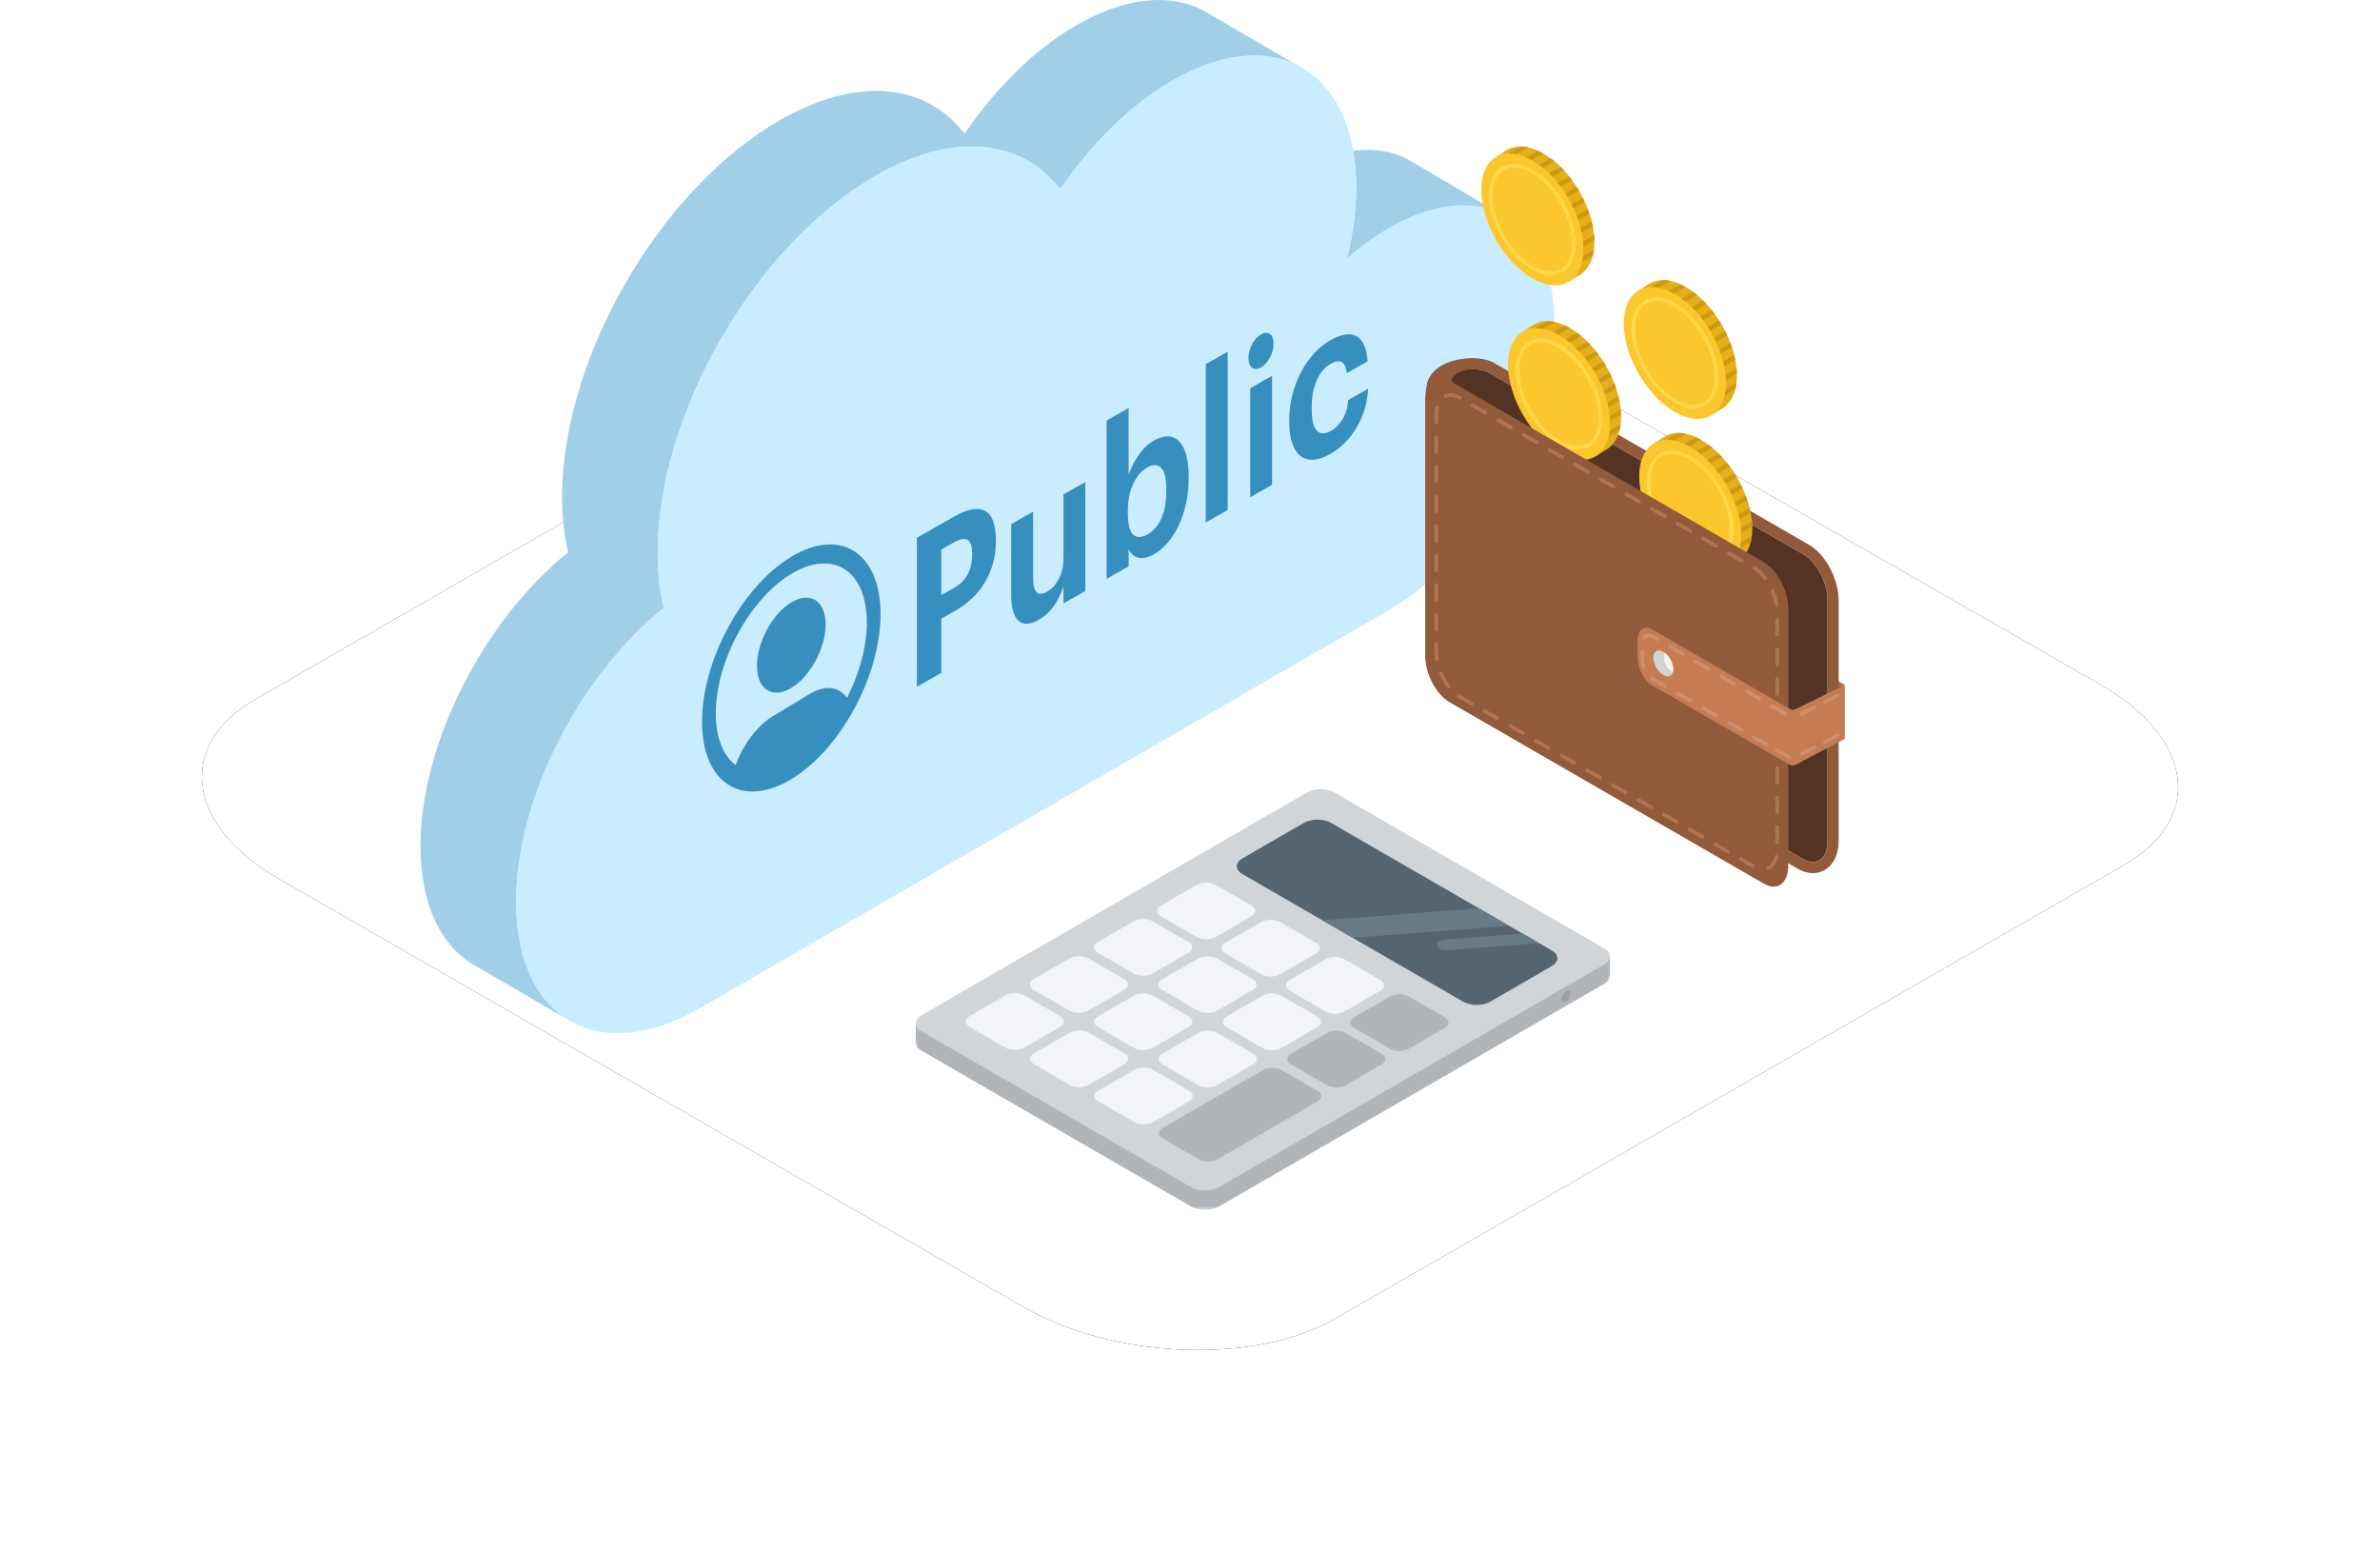 <svg xmlns="http://www.w3.org/2000/svg" xmlns:xlink="http://www.w3.org/1999/xlink" width="566" height="369" viewBox="0 0 566 369"><defs><polygon id="c" points="0 0 165.075 0 165.075 95.394 0 95.394"/><filter id="b" width="130.6%" height="153.3%" x="-15.3%" y="-26.7%" filterUnits="objectBoundingBox"><feOffset in="SourceAlpha" result="shadowOffsetOuter1"/><feGaussianBlur in="shadowOffsetOuter1" result="shadowBlurOuter1" stdDeviation="24"/><feColorMatrix in="shadowBlurOuter1" values="0 0 0 0 0.13 0 0 0 0 0.337 0 0 0 0 0.45 0 0 0 0.15 0"/></filter><path id="a" d="M18.173,208.888 L195.061,310.586 C216.729,323.181 250.316,324.549 269.384,313.609 L457.178,205.649 C476.174,194.709 473.791,175.636 451.833,162.968 L274.729,61.414 C252.699,48.819 219.474,47.451 200.406,58.391 L12.611,166.351 C-6.096,177.147 -3.785,196.22 18.173,208.888 Z"/></defs><g fill="none" fill-rule="evenodd" transform="translate(48)"><use xlink:href="#a" fill="#000" filter="url(#b)"/><use xlink:href="#a" fill="#FFF"/><g transform="translate(52)"><path fill="#A1CFE8" d="M185.885,2.339 L186.25,2.527 C186.785,2.809 187.308,3.115 187.816,3.443 L208.3,15.404 C200.513,11.663 190.139,12.63 178.749,19.211 C168.73,25 159.503,34.23 152.126,45.036 C143.058,33.125 126.709,31.123 108.043,41.909 C79.53,58.382 56.416,98.447 56.416,131.396 C56.416,136.207 56.923,140.586 57.854,144.53 C37.831,160.746 22.748,189.892 22.748,214.399 C22.748,228.049 27.427,237.733 35.034,242.437 L13.316,229.806 C5.104,225.357 0,215.427 0,201.17 C0,176.664 15.083,147.518 35.106,131.301 C34.175,127.358 33.669,122.978 33.669,118.167 C33.669,85.22 56.783,45.155 85.296,28.68 C103.961,17.895 120.311,19.896 129.378,31.808 C136.756,21.001 145.982,11.771 156.001,5.982 C167.554,-0.693 178.062,-1.592 185.885,2.339 Z M235.381,38.232 L256.158,50.476 L255.938,50.383 C249.067,47.541 240.137,48.586 230.375,54.227 C226.905,56.232 223.543,58.699 220.338,61.527 C221.747,55.751 222.518,50.008 222.518,44.5 C222.518,41.41 222.278,38.522 221.819,35.85 C226.949,35.185 231.557,36.029 235.381,38.232 Z"/><path fill="#C9ECFF" d="M220.338,61.527 C221.747,55.751 222.518,50.008 222.518,44.5 C222.518,16.566 202.922,5.244 178.749,19.211 C168.73,25 159.503,34.23 152.126,45.036 C143.058,33.125 126.709,31.123 108.043,41.909 C79.53,58.382 56.416,98.447 56.416,131.396 C56.416,136.207 56.923,140.586 57.854,144.53 C37.831,160.746 22.748,189.892 22.748,214.399 C22.748,242.333 42.344,253.655 66.517,239.688 L217.798,152.278 L230.269,145.072 C230.303,145.049 230.339,145.031 230.375,145.011 C252.068,132.476 269.656,101.991 269.656,76.922 C269.656,51.853 252.068,41.692 230.375,54.227 C226.905,56.232 223.543,58.699 220.338,61.527 Z"/><path fill="#378FBF" fill-rule="nonzero" d="M88.182 132.385C99.904 125.324 109.406 131.439 109.406 146.043 109.406 154.067 106.537 162.984 102.008 170.562 101.963 170.644 101.915 170.724 101.864 170.802 98.169 176.913 93.395 182.13 88.182 185.27 76.461 192.331 66.959 186.216 66.959 171.612 66.959 157.008 76.461 139.445 88.182 132.385ZM88.182 136.453C78.264 142.427 70.224 157.288 70.224 169.645 70.224 175.471 72.011 179.7 74.938 181.917 76.72 177.113 79.932 172.752 83.511 170.462L83.829 170.264 92.535 165.02C96.242 162.785 99.593 163.224 101.426 165.96 104.354 160.217 106.141 153.835 106.141 148.01 106.141 135.653 98.1 130.478 88.182 136.453ZM88.182 143.233C92.691 140.517 96.345 142.869 96.345 148.486 96.345 154.103 92.691 160.858 88.182 163.574 83.674 166.289 80.019 163.937 80.019 158.321 80.019 152.704 83.674 145.949 88.182 143.233ZM118.046 127.876 126.97 122.803C130.125 121.01 132.558 120.568 134.268 121.479 135.978 122.389 136.833 124.727 136.833 128.492L136.833 128.69C136.833 130.572 136.604 132.329 136.147 133.96 135.689 135.59 135.039 137.108 134.196 138.512 133.353 139.916 132.335 141.179 131.143 142.303 129.951 143.426 128.62 144.406 127.151 145.241L123.863 147.11 123.863 159.99 118.046 163.297 118.046 127.876ZM126.826 139.828C128.295 138.993 129.391 137.916 130.113 136.597 130.836 135.278 131.197 133.727 131.197 131.943L131.197 131.745C131.197 129.862 130.818 128.732 130.059 128.354 129.3 127.977 128.222 128.185 126.826 128.979L123.863 130.663 123.863 141.512 126.826 139.828ZM146.913 147.432C145.997 147.953 145.148 148.245 144.366 148.31 143.583 148.376 142.902 148.176 142.324 147.712 141.746 147.248 141.295 146.489 140.97 145.436 140.644 144.382 140.482 143.013 140.482 141.329L140.482 124.634 145.684 121.677 145.684 137.38C145.684 139.098 145.961 140.237 146.515 140.797 147.069 141.357 147.888 141.329 148.972 140.713 150.08 140.083 151.013 139.082 151.772 137.71 152.531 136.337 152.91 134.693 152.91 132.778L152.91 117.569 158.112 114.612 158.112 140.521 152.91 143.478 152.91 139.416C152.428 141.011 151.7 142.523 150.724 143.953 149.749 145.382 148.478 146.542 146.913 147.432ZM174.442 131.783C172.973 132.618 171.72 132.892 170.685 132.606 169.649 132.319 168.89 131.636 168.409 130.556L168.409 134.668 163.17 137.645 163.17 99.996 168.409 97.018 168.409 112.821C168.939 111.264 169.727 109.726 170.775 108.206 171.823 106.686 173.045 105.528 174.442 104.734 175.598 104.077 176.676 103.753 177.675 103.763 178.675 103.773 179.548 104.127 180.295 104.825 181.041 105.524 181.625 106.579 182.047 107.991 182.468 109.402 182.679 111.182 182.679 113.328L182.679 113.725C182.679 115.871 182.468 117.89 182.047 119.781 181.625 121.672 181.053 123.384 180.331 124.918 179.584 126.498 178.711 127.87 177.712 129.032 176.712 130.195 175.622 131.112 174.442 131.783ZM172.889 127.068C174.334 126.246 175.442 124.964 176.212 123.222 176.983 121.479 177.368 119.336 177.368 116.793L177.368 116.397C177.368 113.755 176.947 112.029 176.104 111.22 175.261 110.412 174.177 110.384 172.852 111.137 171.48 111.917 170.366 113.203 169.511 114.993 168.656 116.784 168.228 118.984 168.228 121.593L168.228 121.989C168.228 124.598 168.644 126.302 169.474 127.101 170.305 127.901 171.443 127.889 172.889 127.068ZM186.762 86.585 191.964 83.627 191.964 121.277 186.762 124.235 186.762 86.585ZM199.876 87.353C199.033 87.832 198.329 87.861 197.763 87.44 197.197 87.019 196.914 86.246 196.914 85.124 196.914 84.001 197.197 82.907 197.763 81.842 198.329 80.777 199.033 80.005 199.876 79.526 200.719 79.047 201.43 79.014 202.008 79.429 202.586 79.843 202.875 80.612 202.875 81.735 202.875 82.858 202.586 83.955 202.008 85.027 201.43 86.098 200.719 86.874 199.876 87.353ZM197.311 92.329 202.513 89.371 202.513 115.28 197.311 118.238 197.311 92.329ZM216.314 107.98C214.941 108.76 213.659 109.2 212.467 109.3 211.274 109.4 210.245 109.135 209.378 108.505 208.511 107.875 207.83 106.883 207.336 105.529 206.843 104.175 206.596 102.441 206.596 100.327L206.596 99.931C206.596 97.85 206.849 95.832 207.355 93.877 207.86 91.921 208.559 90.096 209.45 88.4 210.341 86.738 211.377 85.266 212.557 83.984 213.737 82.702 215.002 81.678 216.35 80.911 217.434 80.295 218.488 79.869 219.512 79.634 220.535 79.399 221.456 79.445 222.275 79.772 223.07 80.113 223.732 80.777 224.262 81.763 224.792 82.75 225.117 84.134 225.238 85.915L220.288 88.729C220.12 87.338 219.716 86.461 219.078 86.098 218.44 85.734 217.567 85.867 216.459 86.497 215.086 87.277 213.99 88.569 213.171 90.372 212.352 92.175 211.943 94.315 211.943 96.792L211.943 97.188C211.943 99.797 212.346 101.533 213.153 102.395 213.96 103.258 215.098 103.271 216.567 102.436 217.627 101.834 218.536 100.904 219.295 99.647 220.053 98.39 220.493 96.885 220.613 95.133L225.346 92.442C225.274 94.036 225.021 95.591 224.588 97.109 224.154 98.627 223.552 100.051 222.781 101.381 222.01 102.744 221.083 103.989 219.999 105.117 218.915 106.245 217.687 107.199 216.314 107.98Z"/></g><g transform="translate(290.927 34.835)"><polygon fill="#AA6D4F" points="97.964 129.58 99.806 128.037 97.964 126.944"/><polygon fill="#E4AF18" points="75.013 98.121 72.058 100.035 72.058 95.471"/><path fill="#533324" d="M89.937,169.46 L15.097,126.252 C11.93,124.423 9.34,119.473 9.34,115.251 L3.045,57.498 C3.045,53.276 11.93,51.937 15.097,53.765 L89.937,96.974 C93.103,98.802 95.694,103.751 95.694,107.973 L95.694,165.108 C95.694,169.329 93.103,171.288 89.937,169.46"/><path fill="#915A3B" d="M11.218,50.33 L11.218,50.33 C5.846,50.33 0.408,52.792 0.408,57.498 L0.408,57.642 L0.423,57.784 L6.704,115.403 C6.764,120.523 9.85,126.266 13.779,128.535 L88.618,171.744 C89.812,172.433 91.02,172.782 92.208,172.782 C95.158,172.782 98.331,170.381 98.331,165.108 L98.331,107.974 C98.331,102.816 95.223,96.981 91.256,94.69 L16.415,51.481 C14.767,50.529 12.68,50.33 11.218,50.33 M11.217,52.966 C12.756,52.966 14.171,53.23 15.097,53.765 L89.937,96.973 C93.103,98.802 95.694,103.752 95.694,107.974 L95.694,165.108 C95.694,168.255 94.253,170.145 92.208,170.145 C91.511,170.145 90.743,169.925 89.937,169.46 L15.097,126.251 C11.931,124.423 9.34,119.474 9.34,115.252 L3.045,57.498 C3.045,54.511 7.494,52.966 11.217,52.966"/><path fill="#915A3B" d="M15.786,54.163 C15.786,54.163 13.514,52.422 10.325,52.996 C7.136,53.569 5.418,55.466 6.831,56.282 C8.244,57.098 12.252,59.412 12.252,59.412 C12.252,59.412 2.576,57.405 2.627,55.72 C2.679,54.035 5.353,52.167 7.037,51.728 C8.722,51.289 14.609,51.287 15.786,54.163"/><path fill="#E4AF18" d="M40.249,22.687 C40.249,30.429 34.814,33.567 28.108,29.696 C21.403,25.825 15.967,16.41 15.967,8.668 C15.967,0.925 21.403,-2.213 28.108,1.658 C34.814,5.53 40.249,14.944 40.249,22.687"/><polygon fill="#E4AF18" points="37.462 30.015 34.506 31.929 34.506 27.365"/><polygon fill="#E4AF18" points="19.327 .926 16.546 2.694 20.719 3.269"/><path fill="#FCC62D" d="M37.633,24.345 C37.633,32.087 32.197,35.225 25.492,31.354 C18.787,27.482 13.351,18.067 13.351,10.325 C13.351,2.583 18.787,-0.555 25.492,3.316 C32.197,7.188 37.633,16.602 37.633,24.345"/><path fill="#FFD949" d="M21.075,4.995 C20.209,4.995 19.413,5.195 18.716,5.598 C16.989,6.595 16.037,8.735 16.037,11.622 C16.037,17.782 20.377,25.299 25.712,28.378 C28.213,29.823 30.542,30.069 32.268,29.072 C33.996,28.074 34.946,25.935 34.946,23.047 C34.946,16.888 30.607,9.371 25.273,6.291 C23.782,5.431 22.353,4.995 21.075,4.995 M29.912,30.555 C28.48,30.555 26.901,30.08 25.273,29.14 C19.696,25.92 15.159,18.061 15.159,11.622 C15.159,8.408 16.266,5.998 18.276,4.837 C20.286,3.676 22.927,3.922 25.712,5.53 C31.288,8.749 35.826,16.608 35.826,23.047 C35.826,26.262 34.718,28.672 32.708,29.833 C31.873,30.315 30.93,30.555 29.912,30.555"/><path fill="#CE9912" d="M37.549 26.004C37.493 26.499 37.416 26.973 37.311 27.42L39.88 25.936C39.994 25.485 40.083 25.007 40.145 24.505L37.549 26.004ZM40.176 21.031 37.546 22.55C37.588 22.962 37.617 23.373 37.63 23.779L40.249 22.267C40.239 21.858 40.215 21.446 40.176 21.031M39.615 17.813 36.966 19.342C37.063 19.718 37.151 20.094 37.228 20.469L39.872 18.942C39.797 18.567 39.71 18.19 39.615 17.813M38.703 14.926 38.702 14.924 36.04 16.462C36.175 16.812 36.305 17.164 36.425 17.518L39.082 15.983C38.964 15.63 38.837 15.277 38.703 14.926M37.487 12.17 34.811 13.714C34.98 14.045 35.142 14.377 35.297 14.712L37.966 13.171C37.812 12.835 37.654 12.501 37.487 12.17M36.001 9.571 33.316 11.121C33.516 11.431 33.71 11.745 33.898 12.063L36.58 10.515C36.393 10.196 36.199 9.882 36.001 9.571M34.253 7.124 31.555 8.681C31.788 8.97 32.017 9.263 32.24 9.564L34.932 8.009C34.711 7.708 34.484 7.414 34.253 7.124M32.215 4.844 29.503 6.409C29.774 6.675 30.04 6.946 30.301 7.227L33.005 5.666C32.745 5.385 32.483 5.109 32.215 4.844M29.811 2.775 27.082 4.35C27.401 4.583 27.718 4.826 28.029 5.082L30.749 3.511C30.441 3.255 30.128 3.009 29.811 2.775M26.874 1.014 24.114 2.608C24.502 2.781 24.897 2.981 25.295 3.203L28.043 1.618C27.649 1.392 27.259 1.191 26.874 1.014M22.635.005 19.932 1.565 19.987 1.659C20.535 1.652 21.107 1.706 21.7 1.822L24.5.206C23.854.066 23.23-.001 22.635.005"/><path fill="#E4AF18" d="M46.599,64.21 C46.599,71.953 41.164,75.091 34.459,71.22 C27.753,67.348 22.317,57.933 22.317,50.191 C22.317,42.448 27.753,39.311 34.459,43.182 C41.164,47.053 46.599,56.468 46.599,64.21"/><polygon fill="#E4AF18" points="43.812 71.538 40.857 73.453 40.857 68.889"/><path fill="#CE9912" d="M43.899 67.528C43.843 68.023 43.766 68.497 43.661 68.944L46.23 67.459C46.344 67.009 46.433 66.531 46.495 66.029L43.899 67.528ZM46.527 62.554 43.896 64.073C43.938 64.486 43.967 64.897 43.98 65.302L46.599 63.79C46.589 63.382 46.565 62.97 46.527 62.554M45.965 59.336 43.316 60.865C43.413 61.242 43.501 61.618 43.578 61.992L46.222 60.466C46.147 60.09 46.06 59.714 45.965 59.336M45.053 56.45 45.052 56.448 42.39 57.986C42.525 58.336 42.655 58.688 42.775 59.041L45.432 57.507C45.314 57.153 45.187 56.801 45.053 56.45M43.837 53.694 41.161 55.238C41.33 55.568 41.492 55.901 41.647 56.235L44.316 54.695C44.162 54.359 44.004 54.025 43.837 53.694M42.351 51.095 39.666 52.645C39.866 52.955 40.06 53.269 40.248 53.586L42.93 52.039C42.743 51.72 42.549 51.405 42.351 51.095M40.603 48.647 37.905 50.205C38.138 50.494 38.367 50.787 38.59 51.088L41.283 49.533C41.061 49.232 40.834 48.938 40.603 48.647"/><polygon fill="#E4AF18" points="25.677 42.45 22.896 44.217 27.069 44.793"/><path fill="#FCC62D" d="M43.983,65.868 C43.983,73.611 38.548,76.749 31.842,72.877 C25.137,69.006 19.701,59.591 19.701,51.849 C19.701,44.106 25.137,40.968 31.842,44.84 C38.548,48.711 43.983,58.125 43.983,65.868"/><path fill="#FFD949" d="M27.425,46.519 C26.56,46.519 25.763,46.719 25.066,47.122 C23.339,48.119 22.387,50.259 22.387,53.146 C22.387,59.306 26.728,66.822 32.062,69.902 C34.564,71.347 36.892,71.593 38.619,70.595 C40.346,69.598 41.296,67.459 41.296,64.571 C41.296,58.412 36.957,50.895 31.623,47.815 C30.132,46.954 28.703,46.519 27.425,46.519 M36.262,72.078 C34.83,72.078 33.251,71.603 31.623,70.663 C26.046,67.444 21.509,59.586 21.509,53.146 C21.509,49.932 22.616,47.522 24.627,46.36 C26.637,45.2 29.278,45.446 32.062,47.054 C37.639,50.273 42.176,58.132 42.176,64.571 C42.176,67.786 41.068,70.196 39.058,71.356 C38.223,71.838 37.28,72.078 36.262,72.078"/><path fill="#CE9912" d="M38.565 46.368 35.853 47.933C36.124 48.198 36.39 48.47 36.651 48.751L39.355 47.19C39.096 46.908 38.833 46.633 38.565 46.368M36.161 44.299 33.432 45.874C33.752 46.107 34.068 46.35 34.379 46.605L37.099 45.035C36.791 44.778 36.478 44.532 36.161 44.299M33.224 42.538 30.464 44.131C30.852 44.305 31.247 44.505 31.645 44.727L34.393 43.141C33.999 42.916 33.609 42.715 33.224 42.538M28.985 41.529 26.282 43.089 26.337 43.183C26.885 43.176 27.457 43.229 28.05 43.346L30.85 41.73C30.204 41.59 29.58 41.523 28.985 41.529"/><path fill="#E4AF18" d="M74.134,54.451 C74.134,62.194 68.698,65.332 61.993,61.46 C55.287,57.589 49.851,48.174 49.851,40.432 C49.851,32.689 55.287,29.551 61.993,33.423 C68.698,37.294 74.134,46.708 74.134,54.451"/><polygon fill="#E4AF18" points="71.346 61.779 68.391 63.694 68.391 59.129"/><path fill="#CE9912" d="M71.434 57.769C71.378 58.264 71.3 58.738 71.195 59.184L73.765 57.7C73.879 57.25 73.967 56.772 74.03 56.27L71.434 57.769ZM74.061 52.795 71.431 54.314C71.472 54.727 71.501 55.137 71.515 55.543L74.134 54.031C74.124 53.623 74.1 53.211 74.061 52.795M73.499 49.577 70.851 51.106C70.948 51.482 71.036 51.858 71.112 52.233L73.757 50.707C73.682 50.331 73.594 49.955 73.499 49.577"/><polygon fill="#E4AF18" points="53.212 32.69 50.431 34.458 54.603 35.034"/><path fill="#FCC62D" d="M71.518,56.109 C71.518,63.852 66.082,66.99 59.377,63.118 C52.671,59.247 47.235,49.832 47.235,42.09 C47.235,34.347 52.671,31.209 59.377,35.081 C66.082,38.952 71.518,48.366 71.518,56.109"/><path fill="#FFD949" d="M54.96,36.76 C54.093,36.76 53.298,36.96 52.6,37.363 C50.873,38.36 49.922,40.499 49.922,43.387 C49.922,49.547 54.262,57.063 59.596,60.143 C62.097,61.588 64.426,61.833 66.153,60.836 C67.88,59.839 68.831,57.7 68.831,54.812 C68.831,48.653 64.491,41.135 59.157,38.056 C57.667,37.196 56.237,36.76 54.96,36.76 M63.797,62.319 C62.364,62.319 60.785,61.844 59.157,60.904 C53.58,57.685 49.043,49.826 49.043,43.387 C49.043,40.172 50.15,37.762 52.16,36.602 C54.171,35.441 56.812,35.687 59.596,37.294 C65.173,40.514 69.71,48.373 69.71,54.812 C69.71,58.027 68.603,60.437 66.592,61.598 C65.757,62.079 64.814,62.319 63.797,62.319"/><path fill="#CE9912" d="M72.588 46.69 72.587 46.689 69.925 48.226C70.06 48.577 70.189 48.929 70.309 49.282L72.966 47.747C72.849 47.394 72.721 47.042 72.588 46.69M71.371 43.934 68.696 45.479C68.864 45.809 69.026 46.142 69.182 46.476L71.851 44.935C71.697 44.599 71.538 44.266 71.371 43.934M69.885 41.336 67.201 42.886C67.401 43.195 67.594 43.51 67.783 43.827L70.465 42.279C70.277 41.961 70.084 41.646 69.885 41.336M68.137 38.888 65.44 40.446C65.673 40.735 65.902 41.028 66.124 41.329L68.817 39.774C68.596 39.472 68.368 39.179 68.137 38.888M66.099 36.609 63.388 38.174C63.658 38.439 63.924 38.711 64.185 38.991L66.889 37.43C66.63 37.149 66.367 36.874 66.099 36.609M63.696 34.539 60.967 36.115C61.286 36.348 61.603 36.591 61.914 36.846L64.633 35.276C64.325 35.019 64.013 34.773 63.696 34.539M60.759 32.779 57.998 34.372C58.387 34.546 58.782 34.745 59.18 34.968L61.927 33.382C61.533 33.157 61.143 32.956 60.759 32.779M56.52 31.77 53.817 33.33 53.871 33.424C54.419 33.417 54.992 33.47 55.585 33.587L58.385 31.971C57.738 31.83 57.115 31.764 56.52 31.77"/><path fill="#E4AF18" d="M77.801,90.793 C77.801,98.536 72.365,101.674 65.66,97.802 C58.954,93.931 53.518,84.516 53.518,76.774 C53.518,69.031 58.954,65.893 65.66,69.765 C72.365,73.636 77.801,83.05 77.801,90.793"/><polygon fill="#E4AF18" points="56.879 69.032 54.097 70.8 58.27 71.376"/><path fill="#FCC62D" d="M75.185,92.451 C75.185,100.194 69.749,103.332 63.044,99.46 C56.338,95.589 50.902,86.174 50.902,78.432 C50.902,70.689 56.338,67.551 63.044,71.423 C69.749,75.294 75.185,84.708 75.185,92.451"/><path fill="#FFD949" d="M58.626,73.102 C57.76,73.102 56.964,73.302 56.267,73.705 C54.54,74.702 53.589,76.841 53.589,79.729 C53.589,85.888 57.929,93.405 63.263,96.485 C65.765,97.93 68.093,98.175 69.82,97.178 C71.547,96.181 72.498,94.042 72.498,91.153 C72.498,84.995 68.158,77.477 62.824,74.398 C61.333,73.537 59.904,73.102 58.626,73.102 M67.463,98.661 C66.031,98.661 64.452,98.186 62.824,97.246 C57.247,94.027 52.71,86.168 52.71,79.729 C52.71,76.514 53.817,74.104 55.828,72.944 C57.838,71.783 60.479,72.03 63.263,73.637 C68.84,76.856 73.377,84.715 73.377,91.153 C73.377,94.369 72.27,96.779 70.26,97.939 C69.424,98.421 68.481,98.661 67.463,98.661"/><path fill="#CE9912" d="M75.101 94.111C75.045 94.606 74.967 95.08 74.862 95.526L77.432 94.042C77.546 93.591 77.634 93.114 77.696 92.612L75.101 94.111ZM77.728 89.137 75.097 90.656C75.139 91.069 75.168 91.479 75.182 91.885L77.8 90.373C77.791 89.965 77.767 89.553 77.728 89.137M77.166 85.919 74.518 87.448C74.615 87.824 74.702 88.2 74.779 88.575L77.423 87.049C77.349 86.673 77.261 86.297 77.166 85.919M76.254 83.032 76.254 83.031 73.592 84.568C73.726 84.919 73.856 85.271 73.976 85.624L76.633 84.089C76.516 83.736 76.388 83.384 76.254 83.032M75.038 80.276 72.363 81.821C72.531 82.151 72.693 82.484 72.849 82.818L75.518 81.277C75.364 80.941 75.205 80.607 75.038 80.276M73.552 77.678 70.868 79.228C71.067 79.537 71.261 79.852 71.45 80.169L74.131 78.621C73.944 78.303 73.75 77.988 73.552 77.678M71.804 75.23 69.107 76.788C69.34 77.077 69.569 77.37 69.791 77.671L72.484 76.116C72.263 75.814 72.035 75.521 71.804 75.23M69.766 72.95 67.055 74.516C67.325 74.781 67.591 75.053 67.852 75.333L70.556 73.772C70.297 73.491 70.034 73.216 69.766 72.95M67.363 70.881 64.633 72.457C64.953 72.69 65.269 72.933 65.581 73.188L68.3 71.618C67.992 71.361 67.679 71.115 67.363 70.881M64.426 69.121 61.665 70.714C62.054 70.888 62.448 71.087 62.847 71.31L65.594 69.724C65.2 69.499 64.81 69.298 64.426 69.121M60.186 68.112 57.483 69.672 57.538 69.766C58.086 69.759 58.659 69.812 59.252 69.929L62.052 68.313C61.405 68.172 60.782 68.106 60.186 68.112"/><path fill="#915A3B" d="M80.597,175.315 L5.757,132.107 C2.59,130.278 0,125.328 0,121.106 L0,60.014 C0.408,52.277 2.59,53.834 5.757,55.662 L80.597,98.871 C83.763,100.699 86.353,105.649 86.353,109.87 L86.353,170.963 C86.353,175.184 83.763,177.143 80.597,175.315"/><path fill="#B3734F" d="M8.209,60.22 C8.135,60.22 8.06,60.201 7.991,60.162 C7.297,59.763 6.632,59.56 6.013,59.56 L6.011,59.56 C5.66,59.56 5.327,59.628 5.023,59.761 C4.801,59.858 4.541,59.757 4.444,59.534 C4.347,59.311 4.449,59.052 4.671,58.955 C5.087,58.774 5.537,58.682 6.01,58.682 L6.013,58.682 C6.788,58.682 7.6,58.923 8.429,59.399 C8.639,59.52 8.712,59.789 8.591,59.999 C8.509,60.141 8.361,60.22 8.209,60.22 L8.209,60.22 Z M14.304,63.739 C14.23,63.739 14.154,63.72 14.085,63.681 L11.037,61.92 C10.827,61.799 10.755,61.531 10.876,61.32 C10.998,61.11 11.266,61.038 11.477,61.159 L14.524,62.919 C14.734,63.04 14.806,63.309 14.685,63.519 C14.604,63.66 14.456,63.739 14.304,63.739 L14.304,63.739 Z M2.627,66.037 C2.385,66.037 2.188,65.84 2.188,65.598 L2.188,64.015 C2.188,63.286 2.264,62.605 2.415,61.991 C2.473,61.755 2.712,61.609 2.947,61.669 C3.183,61.727 3.327,61.965 3.269,62.2 C3.135,62.746 3.067,63.357 3.067,64.015 L3.067,65.598 C3.067,65.84 2.87,66.037 2.627,66.037 L2.627,66.037 Z M20.399,67.258 C20.325,67.258 20.249,67.239 20.18,67.199 L17.133,65.44 C16.922,65.318 16.851,65.049 16.971,64.839 C17.093,64.629 17.362,64.556 17.572,64.678 L20.62,66.438 C20.83,66.559 20.902,66.828 20.781,67.038 C20.699,67.179 20.551,67.258 20.399,67.258 L20.399,67.258 Z M26.494,70.777 C26.42,70.777 26.344,70.758 26.275,70.718 L23.228,68.959 C23.018,68.838 22.945,68.569 23.067,68.359 C23.188,68.148 23.457,68.076 23.667,68.198 L26.715,69.957 C26.924,70.078 26.997,70.347 26.875,70.557 C26.794,70.698 26.646,70.777 26.494,70.777 L26.494,70.777 Z M2.627,73.075 C2.385,73.075 2.188,72.878 2.188,72.636 L2.188,69.116 C2.188,68.874 2.385,68.677 2.627,68.677 C2.87,68.677 3.067,68.874 3.067,69.116 L3.067,72.636 C3.067,72.878 2.87,73.075 2.627,73.075 L2.627,73.075 Z M32.59,74.296 C32.515,74.296 32.44,74.277 32.37,74.237 L29.323,72.478 C29.112,72.357 29.04,72.088 29.162,71.877 C29.284,71.667 29.551,71.595 29.762,71.716 L32.809,73.476 C33.02,73.597 33.092,73.866 32.971,74.076 C32.889,74.217 32.742,74.296 32.59,74.296 L32.59,74.296 Z M38.684,77.815 C38.61,77.815 38.534,77.796 38.465,77.756 L35.418,75.997 C35.208,75.875 35.136,75.606 35.257,75.396 C35.378,75.187 35.647,75.113 35.858,75.235 L38.905,76.995 C39.115,77.116 39.187,77.385 39.066,77.595 C38.984,77.736 38.836,77.815 38.684,77.815 L38.684,77.815 Z M2.627,80.113 C2.385,80.113 2.188,79.917 2.188,79.673 L2.188,76.155 C2.188,75.912 2.385,75.715 2.627,75.715 C2.87,75.715 3.067,75.912 3.067,76.155 L3.067,79.673 C3.067,79.917 2.87,80.113 2.627,80.113 L2.627,80.113 Z M44.78,81.334 C44.705,81.334 44.63,81.315 44.56,81.275 L41.513,79.516 C41.302,79.394 41.23,79.125 41.352,78.915 C41.473,78.704 41.742,78.633 41.952,78.754 L45,80.514 C45.21,80.636 45.282,80.904 45.161,81.114 C45.079,81.256 44.932,81.334 44.78,81.334 L44.78,81.334 Z M50.875,84.853 C50.8,84.853 50.725,84.834 50.656,84.794 L47.608,83.035 C47.398,82.913 47.326,82.645 47.447,82.434 C47.568,82.224 47.837,82.151 48.047,82.273 L51.095,84.033 C51.305,84.154 51.377,84.423 51.256,84.634 C51.174,84.775 51.027,84.853 50.875,84.853 L50.875,84.853 Z M2.627,87.151 C2.385,87.151 2.188,86.955 2.188,86.712 L2.188,83.192 C2.188,82.95 2.385,82.753 2.627,82.753 C2.87,82.753 3.067,82.95 3.067,83.192 L3.067,86.712 C3.067,86.955 2.87,87.151 2.627,87.151 L2.627,87.151 Z M56.97,88.372 C56.896,88.372 56.82,88.353 56.75,88.313 L53.703,86.554 C53.493,86.432 53.421,86.163 53.542,85.953 C53.664,85.744 53.932,85.671 54.143,85.792 L57.19,87.552 C57.4,87.673 57.472,87.942 57.351,88.152 C57.27,88.293 57.122,88.372 56.97,88.372 L56.97,88.372 Z M63.065,91.891 C62.99,91.891 62.915,91.872 62.846,91.832 L59.798,90.073 C59.588,89.951 59.516,89.683 59.637,89.472 C59.758,89.263 60.027,89.189 60.237,89.312 L63.285,91.07 C63.496,91.192 63.567,91.461 63.446,91.671 C63.365,91.812 63.217,91.891 63.065,91.891 L63.065,91.891 Z M2.627,94.189 C2.385,94.189 2.188,93.993 2.188,93.75 L2.188,90.23 C2.188,89.988 2.385,89.791 2.627,89.791 C2.87,89.791 3.067,89.988 3.067,90.23 L3.067,93.75 C3.067,93.993 2.87,94.189 2.627,94.189 L2.627,94.189 Z M69.16,95.41 C69.086,95.41 69.01,95.391 68.941,95.351 L65.893,93.592 C65.683,93.47 65.611,93.202 65.733,92.992 C65.854,92.781 66.123,92.708 66.333,92.83 L69.38,94.59 C69.591,94.712 69.663,94.98 69.541,95.191 C69.46,95.332 69.312,95.41 69.16,95.41 L69.16,95.41 Z M75.256,98.929 C75.181,98.929 75.105,98.91 75.036,98.87 L71.988,97.11 C71.778,96.989 71.706,96.721 71.827,96.51 C71.949,96.299 72.218,96.228 72.428,96.349 L75.475,98.109 C75.685,98.23 75.757,98.499 75.636,98.709 C75.555,98.85 75.407,98.929 75.256,98.929 L75.256,98.929 Z M2.627,101.227 C2.385,101.227 2.188,101.03 2.188,100.788 L2.188,97.269 C2.188,97.025 2.385,96.829 2.627,96.829 C2.87,96.829 3.067,97.025 3.067,97.269 L3.067,100.788 C3.067,101.03 2.87,101.227 2.627,101.227 L2.627,101.227 Z M80.845,103.096 C80.712,103.096 80.581,103.036 80.494,102.922 C79.75,101.939 78.913,101.145 78.071,100.625 C77.865,100.498 77.8,100.227 77.927,100.02 C78.055,99.813 78.326,99.749 78.532,99.878 C79.479,100.462 80.375,101.307 81.195,102.391 C81.341,102.585 81.303,102.86 81.11,103.007 C81.03,103.067 80.937,103.096 80.845,103.096 L80.845,103.096 Z M2.627,108.265 C2.385,108.265 2.188,108.068 2.188,107.826 L2.188,104.307 C2.188,104.064 2.385,103.867 2.627,103.867 C2.87,103.867 3.067,104.064 3.067,104.307 L3.067,107.826 C3.067,108.068 2.87,108.265 2.627,108.265 L2.627,108.265 Z M83.582,109.511 C83.369,109.511 83.182,109.356 83.148,109.139 C82.976,108.055 82.654,106.956 82.191,105.874 C82.095,105.65 82.199,105.392 82.422,105.296 C82.646,105.201 82.904,105.305 82.999,105.529 C83.49,106.677 83.833,107.847 84.016,109.002 C84.054,109.242 83.891,109.467 83.651,109.505 C83.627,109.508 83.605,109.511 83.582,109.511 L83.582,109.511 Z M2.627,115.303 C2.385,115.303 2.188,115.107 2.188,114.863 L2.188,111.345 C2.188,111.102 2.385,110.905 2.627,110.905 C2.87,110.905 3.067,111.102 3.067,111.345 L3.067,114.863 C3.067,115.107 2.87,115.303 2.627,115.303 L2.627,115.303 Z M83.727,116.54 C83.484,116.54 83.287,116.344 83.287,116.102 L83.287,112.582 C83.287,112.339 83.484,112.142 83.727,112.142 C83.97,112.142 84.166,112.339 84.166,112.582 L84.166,116.102 C84.166,116.344 83.97,116.54 83.727,116.54 L83.727,116.54 Z M2.77,122.334 C2.557,122.334 2.37,122.18 2.336,121.963 C2.238,121.34 2.188,120.726 2.188,120.139 L2.188,118.383 C2.188,118.14 2.385,117.943 2.627,117.943 C2.87,117.943 3.067,118.14 3.067,118.383 L3.067,120.139 C3.067,120.681 3.113,121.248 3.204,121.826 C3.242,122.065 3.078,122.291 2.838,122.329 C2.815,122.332 2.793,122.334 2.77,122.334 L2.77,122.334 Z M83.727,123.579 C83.484,123.579 83.287,123.382 83.287,123.139 L83.287,119.62 C83.287,119.377 83.484,119.181 83.727,119.181 C83.97,119.181 84.166,119.377 84.166,119.62 L84.166,123.139 C84.166,123.382 83.97,123.579 83.727,123.579 L83.727,123.579 Z M5.503,128.75 C5.369,128.75 5.238,128.69 5.151,128.576 C4.445,127.64 3.839,126.584 3.35,125.438 C3.254,125.214 3.358,124.957 3.581,124.861 C3.805,124.766 4.063,124.869 4.158,125.093 C4.612,126.158 5.198,127.179 5.853,128.046 C5.999,128.24 5.961,128.515 5.767,128.661 C5.688,128.721 5.595,128.75 5.503,128.75 L5.503,128.75 Z M83.727,130.617 C83.484,130.617 83.287,130.42 83.287,130.177 L83.287,126.658 C83.287,126.415 83.484,126.218 83.727,126.218 C83.97,126.218 84.166,126.415 84.166,126.658 L84.166,130.177 C84.166,130.42 83.97,130.617 83.727,130.617 L83.727,130.617 Z M11.087,132.921 C11.012,132.921 10.937,132.903 10.868,132.862 L8,131.207 C7.937,131.171 7.873,131.132 7.809,131.093 C7.603,130.964 7.54,130.693 7.668,130.487 C7.797,130.281 8.068,130.217 8.274,130.347 C8.329,130.381 8.383,130.413 8.439,130.445 L11.307,132.101 C11.518,132.222 11.59,132.491 11.468,132.701 C11.386,132.842 11.239,132.921 11.087,132.921 L11.087,132.921 Z M17.182,136.44 C17.108,136.44 17.032,136.421 16.963,136.381 L13.915,134.622 C13.705,134.501 13.633,134.232 13.754,134.022 C13.876,133.811 14.143,133.739 14.355,133.861 L17.402,135.62 C17.612,135.741 17.684,136.01 17.563,136.22 C17.482,136.361 17.334,136.44 17.182,136.44 L17.182,136.44 Z M83.727,137.655 C83.484,137.655 83.287,137.458 83.287,137.215 L83.287,133.696 C83.287,133.453 83.484,133.256 83.727,133.256 C83.97,133.256 84.166,133.453 84.166,133.696 L84.166,137.215 C84.166,137.458 83.97,137.655 83.727,137.655 L83.727,137.655 Z M23.277,139.959 C23.203,139.959 23.127,139.94 23.058,139.9 L20.011,138.141 C19.8,138.02 19.728,137.751 19.849,137.541 C19.97,137.33 20.239,137.258 20.449,137.379 L23.497,139.139 C23.708,139.26 23.78,139.529 23.659,139.739 C23.577,139.88 23.429,139.959 23.277,139.959 L23.277,139.959 Z M29.372,143.478 C29.298,143.478 29.222,143.459 29.153,143.419 L26.105,141.66 C25.895,141.538 25.823,141.269 25.944,141.059 C26.066,140.849 26.334,140.777 26.545,140.898 L29.593,142.658 C29.802,142.779 29.875,143.048 29.753,143.258 C29.672,143.399 29.524,143.478 29.372,143.478 L29.372,143.478 Z M83.727,144.692 C83.484,144.692 83.287,144.496 83.287,144.253 L83.287,140.734 C83.287,140.491 83.484,140.295 83.727,140.295 C83.97,140.295 84.166,140.491 84.166,140.734 L84.166,144.253 C84.166,144.496 83.97,144.692 83.727,144.692 L83.727,144.692 Z M35.468,146.997 C35.393,146.997 35.317,146.978 35.248,146.938 L32.2,145.179 C31.99,145.057 31.918,144.788 32.039,144.578 C32.161,144.367 32.429,144.295 32.64,144.417 L35.687,146.177 C35.898,146.298 35.969,146.567 35.849,146.777 C35.767,146.919 35.619,146.997 35.468,146.997 L35.468,146.997 Z M41.562,150.516 C41.488,150.516 41.412,150.497 41.343,150.457 L38.296,148.698 C38.085,148.576 38.013,148.308 38.135,148.097 C38.256,147.887 38.524,147.815 38.735,147.937 L41.783,149.696 C41.993,149.818 42.065,150.086 41.944,150.296 C41.862,150.438 41.714,150.516 41.562,150.516 L41.562,150.516 Z M83.727,151.73 C83.484,151.73 83.287,151.534 83.287,151.291 L83.287,147.772 C83.287,147.529 83.484,147.333 83.727,147.333 C83.97,147.333 84.166,147.529 84.166,147.772 L84.166,151.291 C84.166,151.534 83.97,151.73 83.727,151.73 L83.727,151.73 Z M47.658,154.035 C47.583,154.035 47.508,154.016 47.438,153.976 L44.39,152.216 C44.18,152.095 44.108,151.827 44.23,151.616 C44.351,151.406 44.62,151.333 44.83,151.455 L47.878,153.215 C48.088,153.336 48.16,153.605 48.038,153.815 C47.957,153.956 47.81,154.035 47.658,154.035 L47.658,154.035 Z M53.753,157.554 C53.678,157.554 53.603,157.535 53.534,157.495 L50.486,155.736 C50.276,155.614 50.204,155.346 50.325,155.135 C50.446,154.926 50.714,154.852 50.925,154.974 L53.973,156.733 C54.183,156.855 54.255,157.124 54.134,157.334 C54.052,157.475 53.905,157.554 53.753,157.554 L53.753,157.554 Z M83.727,158.769 C83.484,158.769 83.287,158.572 83.287,158.329 L83.287,154.81 C83.287,154.567 83.484,154.371 83.727,154.371 C83.97,154.371 84.166,154.567 84.166,154.81 L84.166,158.329 C84.166,158.572 83.97,158.769 83.727,158.769 L83.727,158.769 Z M59.847,161.073 C59.774,161.073 59.697,161.054 59.628,161.014 L56.581,159.255 C56.371,159.133 56.299,158.865 56.42,158.654 C56.541,158.445 56.809,158.371 57.02,158.494 L60.068,160.252 C60.278,160.374 60.35,160.643 60.229,160.853 C60.148,160.994 60,161.073 59.847,161.073 L59.847,161.073 Z M65.943,164.592 C65.868,164.592 65.793,164.573 65.724,164.534 L62.676,162.774 C62.465,162.652 62.394,162.384 62.515,162.173 C62.636,161.963 62.904,161.891 63.115,162.012 L66.163,163.772 C66.373,163.893 66.445,164.162 66.324,164.373 C66.242,164.514 66.095,164.592 65.943,164.592 L65.943,164.592 Z M83.727,165.807 C83.484,165.807 83.287,165.61 83.287,165.367 L83.287,161.849 C83.287,161.605 83.484,161.409 83.727,161.409 C83.97,161.409 84.166,161.605 84.166,161.849 L84.166,165.367 C84.166,165.61 83.97,165.807 83.727,165.807 L83.727,165.807 Z M72.038,168.111 C71.963,168.111 71.888,168.092 71.819,168.052 L68.771,166.292 C68.561,166.171 68.489,165.902 68.61,165.692 C68.732,165.481 69,165.409 69.211,165.531 L72.258,167.291 C72.468,167.412 72.54,167.681 72.419,167.891 C72.337,168.032 72.19,168.111 72.038,168.111 L72.038,168.111 Z M77.932,171.582 L78.155,171.203 L77.923,171.576 L74.866,169.812 C74.656,169.69 74.584,169.421 74.705,169.211 C74.827,169.001 75.094,168.928 75.305,169.05 L78.353,170.81 L78.155,171.203 L77.932,171.582 Z M81.519,172.054 C81.35,172.054 81.189,171.956 81.116,171.792 C81.018,171.569 81.119,171.31 81.34,171.212 C82.173,170.845 82.793,169.976 83.088,168.766 C83.145,168.53 83.385,168.385 83.619,168.443 C83.855,168.5 83.999,168.738 83.942,168.974 C83.581,170.455 82.783,171.535 81.696,172.016 C81.638,172.041 81.578,172.054 81.519,172.054 L81.519,172.054 Z"/><path fill="#C57C53" d="M87.965,133.838 C87.579,134.004 87.137,133.978 86.773,133.769 L53.962,114.824 C52.062,113.727 50.507,114.903 50.507,117.436 L50.507,121.519 C50.507,124.052 52.062,127.022 53.962,128.119 L86.713,147.028 C87.11,147.257 87.597,147.266 88.003,147.049 L99.805,140.834 L99.805,128.038 L87.965,133.838 Z"/><path fill="#CE8F6F" d="M55.232,117.583 C55.157,117.583 55.081,117.563 55.011,117.523 L54.091,116.985 C53.402,116.587 52.769,116.591 52.427,117.02 C52.276,117.209 52,117.241 51.81,117.089 C51.62,116.938 51.589,116.661 51.74,116.472 C52.35,115.708 53.45,115.599 54.533,116.225 L55.454,116.764 C55.665,116.886 55.735,117.156 55.612,117.365 C55.53,117.505 55.384,117.583 55.232,117.583 M61.304,121.129 C61.229,121.129 61.153,121.109 61.083,121.068 L58.047,119.296 C57.837,119.173 57.767,118.905 57.889,118.695 C58.012,118.485 58.28,118.414 58.491,118.537 L61.526,120.31 C61.736,120.432 61.807,120.701 61.685,120.911 C61.603,121.05 61.456,121.129 61.304,121.129 M51.945,124.102 C51.762,124.102 51.591,123.986 51.529,123.804 C51.337,123.24 51.24,122.695 51.239,122.181 L51.239,120.176 C51.239,119.933 51.436,119.736 51.679,119.736 C51.922,119.736 52.119,119.933 52.119,120.176 L52.119,122.181 C52.119,122.598 52.2,123.049 52.361,123.52 C52.439,123.751 52.316,124 52.086,124.078 C52.039,124.094 51.992,124.102 51.945,124.102 M67.377,124.675 C67.301,124.675 67.225,124.656 67.156,124.615 L64.119,122.842 C63.91,122.72 63.839,122.45 63.961,122.241 C64.083,122.031 64.352,121.96 64.562,122.083 L67.599,123.856 C67.808,123.979 67.879,124.248 67.756,124.457 C67.675,124.597 67.528,124.675 67.377,124.675 M73.449,128.221 C73.373,128.221 73.297,128.202 73.227,128.161 L70.191,126.389 C69.982,126.266 69.911,125.997 70.034,125.787 C70.156,125.578 70.425,125.507 70.635,125.63 L73.671,127.403 C73.88,127.525 73.951,127.794 73.829,128.004 C73.747,128.143 73.6,128.221 73.449,128.221 M56.974,128.712 C56.9,128.712 56.825,128.693 56.755,128.653 L54.094,127.124 C53.951,127.042 53.812,126.949 53.678,126.849 C53.483,126.703 53.443,126.428 53.589,126.234 C53.734,126.04 54.01,125.999 54.204,126.145 C54.311,126.226 54.421,126.298 54.533,126.362 L57.194,127.892 C57.404,128.013 57.476,128.281 57.356,128.492 C57.275,128.633 57.126,128.712 56.974,128.712 M79.521,131.768 C79.446,131.768 79.369,131.749 79.3,131.708 L76.264,129.934 C76.054,129.812 75.983,129.543 76.106,129.334 C76.228,129.124 76.497,129.053 76.707,129.175 L79.743,130.949 C79.952,131.071 80.023,131.341 79.901,131.55 C79.819,131.69 79.672,131.768 79.521,131.768 M63.071,132.216 C62.997,132.216 62.921,132.196 62.852,132.157 L59.804,130.405 C59.594,130.284 59.521,130.015 59.642,129.805 C59.763,129.594 60.032,129.523 60.242,129.643 L63.29,131.395 C63.501,131.516 63.573,131.784 63.452,131.995 C63.371,132.136 63.223,132.216 63.071,132.216 M85.593,135.314 C85.518,135.314 85.442,135.294 85.372,135.253 L82.335,133.481 C82.126,133.359 82.055,133.09 82.178,132.88 C82.3,132.67 82.569,132.6 82.779,132.722 L85.815,134.495 C86.024,134.617 86.095,134.886 85.972,135.096 C85.891,135.235 85.744,135.314 85.593,135.314 M69.168,135.719 C69.093,135.719 69.018,135.7 68.95,135.661 L65.901,133.909 C65.691,133.788 65.618,133.519 65.739,133.309 C65.86,133.098 66.129,133.027 66.338,133.146 L69.387,134.898 C69.597,135.019 69.67,135.288 69.55,135.498 C69.468,135.64 69.32,135.719 69.168,135.719 M95.013,142.05 C94.855,142.05 94.702,141.964 94.623,141.814 C94.512,141.598 94.595,141.333 94.811,141.221 L97.931,139.601 C98.147,139.489 98.411,139.573 98.523,139.788 C98.635,140.003 98.552,140.269 98.336,140.381 L95.216,142.001 C95.151,142.035 95.082,142.05 95.013,142.05 M89.541,144.87 C89.382,144.87 89.229,144.785 89.15,144.634 C89.038,144.418 89.123,144.153 89.338,144.041 L92.458,142.421 C92.674,142.309 92.939,142.393 93.051,142.608 C93.163,142.824 93.078,143.089 92.863,143.201 L89.743,144.821 C89.679,144.854 89.609,144.87 89.541,144.87 M95.013,132.547 C94.855,132.547 94.702,132.461 94.623,132.31 C94.512,132.094 94.595,131.829 94.811,131.717 L97.931,130.097 C98.147,129.986 98.411,130.069 98.523,130.284 C98.635,130.5 98.552,130.765 98.336,130.877 L95.216,132.497 C95.151,132.531 95.082,132.547 95.013,132.547 M89.541,135.367 C89.382,135.367 89.229,135.28 89.15,135.13 C89.038,134.915 89.123,134.649 89.338,134.537 L92.458,132.917 C92.674,132.806 92.939,132.889 93.051,133.104 C93.163,133.32 93.078,133.585 92.863,133.697 L89.743,135.317 C89.679,135.351 89.609,135.367 89.541,135.367 M75.265,139.222 C75.19,139.222 75.115,139.204 75.046,139.164 L71.998,137.412 C71.787,137.291 71.715,137.023 71.836,136.812 C71.957,136.602 72.226,136.53 72.436,136.651 L75.484,138.402 C75.695,138.523 75.767,138.792 75.646,139.002 C75.565,139.143 75.417,139.222 75.265,139.222 M86.646,145.706 C86.571,145.706 86.496,145.687 86.427,145.647 L83.379,143.896 C83.168,143.775 83.095,143.506 83.216,143.296 C83.338,143.085 83.607,143.013 83.816,143.134 L86.865,144.885 C87.075,145.007 87.148,145.275 87.027,145.485 C86.946,145.627 86.798,145.706 86.646,145.706 M81.183,142.602 C81.109,142.602 81.034,142.583 80.965,142.544 L77.916,140.792 C77.706,140.671 77.633,140.402 77.754,140.192 C77.875,139.982 78.145,139.91 78.354,140.03 L81.402,141.782 C81.613,141.903 81.686,142.171 81.565,142.382 C81.483,142.523 81.335,142.602 81.183,142.602"/><path fill="#D3D3D3" d="M56.642,121.441 C56.642,120.973 56.763,120.609 56.969,120.364 C56.862,120.285 56.753,120.21 56.642,120.146 C55.324,119.385 54.256,120.002 54.256,121.524 C54.256,123.046 55.324,124.897 56.642,125.658 C57.708,126.273 58.61,125.987 58.916,125.05 C58.829,125.014 58.741,124.971 58.65,124.919 C57.541,124.279 56.642,122.722 56.642,121.441"/><path fill="#F4F4F4" d="M56.969,120.364 C56.763,120.609 56.642,120.974 56.642,121.442 C56.642,122.722 57.541,124.279 58.65,124.92 C58.74,124.971 58.829,125.014 58.917,125.05 C58.989,124.828 59.029,124.571 59.029,124.28 C59.029,122.886 58.132,121.22 56.969,120.364"/></g><g transform="translate(169.787 187.67)"><polygon fill="#B1B5BA" points=".006 60.359 3.992 58.056 .006 55.752"/><polygon fill="#B1B5BA" points="161.081 42.105 165.066 44.408 165.066 39.801"/><g transform="translate(0 4.606)"><mask id="d" fill="#fff"><use xlink:href="#c"/></mask><path fill="#B1B5BA" d="M163.804,37.892 L99.506,0.734 C97.729,-0.292 94.755,-0.235 92.86,0.859 L1.486,53.662 C-0.408,54.757 -0.505,56.476 1.271,57.502 L65.57,94.66 C67.345,95.685 70.32,95.63 72.214,94.534 L163.589,41.731 C165.482,40.637 165.579,38.918 163.804,37.892" mask="url(#d)"/></g><path fill="#D2D5D8" d="M72.215,94.534 C70.32,95.63 67.346,95.685 65.569,94.659 L1.271,57.502 C-0.504,56.476 -0.408,54.756 1.487,53.662 L92.86,0.859 C94.755,-0.235 97.73,-0.292 99.505,0.734 L163.804,37.892 C165.579,38.917 165.483,40.637 163.588,41.731 L72.215,94.534 Z"/><path fill="#556570" d="M151.26,38.332 L148.252,36.595 L144.337,34.331 L140.824,32.302 L133.92,28.312 L98.746,7.986 C96.971,6.96 94.091,6.96 92.316,7.986 L77.67,16.45 C75.895,17.476 75.895,19.14 77.67,20.166 L96.794,31.216 L103.857,35.299 L130.184,50.512 C131.959,51.538 134.838,51.538 136.614,50.512 L151.26,42.048 C153.035,41.022 153.035,39.359 151.26,38.332"/><path fill="#677B87" d="M140.823 32.301 133.919 28.312 97.886 31.039C97.5 31.069 97.135 31.131 96.793 31.216L103.858 35.299 139.26 32.619C139.832 32.575 140.361 32.463 140.823 32.301M123.926 37.156C124.084 37.851 125.186 38.34 126.388 38.249L148.252 36.594 144.336 34.332 125.818 35.733C124.615 35.824 123.768 36.461 123.926 37.156"/><path fill="#F2F4F7" d="M25.786 61.443C24.553 62.155 22.555 62.154 21.323 61.443L12.799 56.517C11.566 55.804 11.566 54.65 12.798 53.938L21.322 49.012C22.555 48.299 24.553 48.299 25.786 49.012L34.309 53.938C35.541 54.65 35.541 55.804 34.309 56.517L25.786 61.443ZM41.019 52.639C39.787 53.352 37.789 53.351 36.557 52.639L28.033 47.714C26.8 47.001 26.8 45.847 28.032 45.134L36.556 40.209C37.788 39.496 39.787 39.496 41.019 40.209L49.543 45.134C50.775 45.847 50.775 47.001 49.543 47.714L41.019 52.639ZM56.291 43.814C55.059 44.527 53.06 44.527 51.827 43.814L43.303 38.889C42.071 38.176 42.071 37.022 43.303 36.309L51.827 31.384C53.06 30.671 55.059 30.671 56.291 31.384L64.815 36.309C66.047 37.022 66.047 38.176 64.815 38.889L56.291 43.814ZM71.297 35.143C70.065 35.855 68.066 35.855 66.833 35.143L58.309 30.217C57.077 29.505 57.077 28.35 58.309 27.638L66.833 22.712C68.066 22 70.065 22 71.297 22.712L79.82 27.638C81.052 28.35 81.052 29.505 79.82 30.217L71.297 35.143ZM41.104 70.295C39.872 71.008 37.874 71.008 36.642 70.295L28.117 65.37C26.885 64.657 26.885 63.503 28.117 62.79L36.641 57.865C37.874 57.152 39.872 57.152 41.104 57.865L49.628 62.79C50.86 63.503 50.86 64.657 49.628 65.37L41.104 70.295ZM56.338 61.492C55.106 62.204 53.108 62.204 51.876 61.492L43.351 56.566C42.119 55.854 42.119 54.699 43.351 53.987L51.874 49.061C53.106 48.349 55.105 48.349 56.338 49.061L64.862 53.987C66.094 54.699 66.094 55.854 64.862 56.566L56.338 61.492ZM71.61 52.667C70.378 53.379 68.379 53.379 67.146 52.667L58.622 47.741C57.39 47.028 57.39 45.874 58.622 45.162L67.146 40.236C68.379 39.523 70.377 39.523 71.61 40.236L80.134 45.162C81.366 45.874 81.366 47.028 80.134 47.741L71.61 52.667ZM86.615 43.995C85.383 44.708 83.385 44.708 82.151 43.995L73.628 39.07C72.396 38.357 72.396 37.203 73.628 36.49L82.151 31.565C83.385 30.852 85.382 30.852 86.615 31.565L95.139 36.49C96.371 37.203 96.371 38.357 95.139 39.07L86.615 43.995ZM56.423 79.147C55.191 79.86 53.193 79.86 51.961 79.147L43.437 74.222C42.204 73.509 42.204 72.355 43.437 71.642L51.961 66.717C53.193 66.004 55.191 66.004 56.423 66.717L64.947 71.642C66.179 72.355 66.179 73.509 64.947 74.222L56.423 79.147ZM71.657 70.344C70.425 71.057 68.426 71.057 67.194 70.344L58.671 65.419C57.437 64.706 57.437 63.552 58.669 62.839L67.193 57.914C68.426 57.201 70.425 57.201 71.657 57.914L80.181 62.839C81.413 63.552 81.413 64.706 80.181 65.419L71.657 70.344ZM86.929 61.519C85.697 62.232 83.698 62.232 82.465 61.519L73.942 56.593C72.709 55.881 72.709 54.727 73.942 54.014L82.465 49.088C83.698 48.376 85.697 48.376 86.929 49.088L95.452 54.014C96.684 54.727 96.684 55.881 95.452 56.593L86.929 61.519ZM101.934 52.848C100.702 53.56 98.703 53.56 97.47 52.848L88.948 47.922C87.714 47.209 87.714 46.055 88.948 45.343L97.47 40.417C98.703 39.704 100.702 39.704 101.934 40.417L110.458 45.343C111.69 46.055 111.69 47.209 110.458 47.922L101.934 52.848Z"/><path fill="#B1B5BA" d="M71.756 87.992C70.524 88.704 68.526 88.704 67.294 87.992L58.77 83.066C57.537 82.353 57.537 81.199 58.769 80.487L82.52 66.761C83.753 66.05 85.75 66.05 86.983 66.761L95.507 71.688C96.739 72.399 96.739 73.555 95.507 74.266L71.756 87.992ZM102.247 70.371C101.015 71.084 99.017 71.084 97.784 70.371L89.261 65.446C88.028 64.733 88.028 63.579 89.261 62.866L97.784 57.941C99.017 57.228 101.015 57.228 102.247 57.941L110.771 62.866C112.003 63.579 112.003 64.733 110.771 65.446L102.247 70.371ZM117.253 61.7C116.021 62.413 114.022 62.413 112.789 61.7L104.267 56.774C103.033 56.062 103.033 54.908 104.267 54.195L112.789 49.269C114.022 48.557 116.021 48.557 117.253 49.269L125.777 54.195C127.009 54.908 127.009 56.062 125.777 56.774L117.253 61.7Z"/><path fill="#9DA1A5" d="M155.749,48.636 C155.749,49.325 155.266,50.162 154.67,50.507 C154.074,50.85 153.591,50.571 153.591,49.883 C153.591,49.194 154.074,48.358 154.67,48.013 C155.266,47.669 155.749,47.947 155.749,48.636"/></g></g></svg>